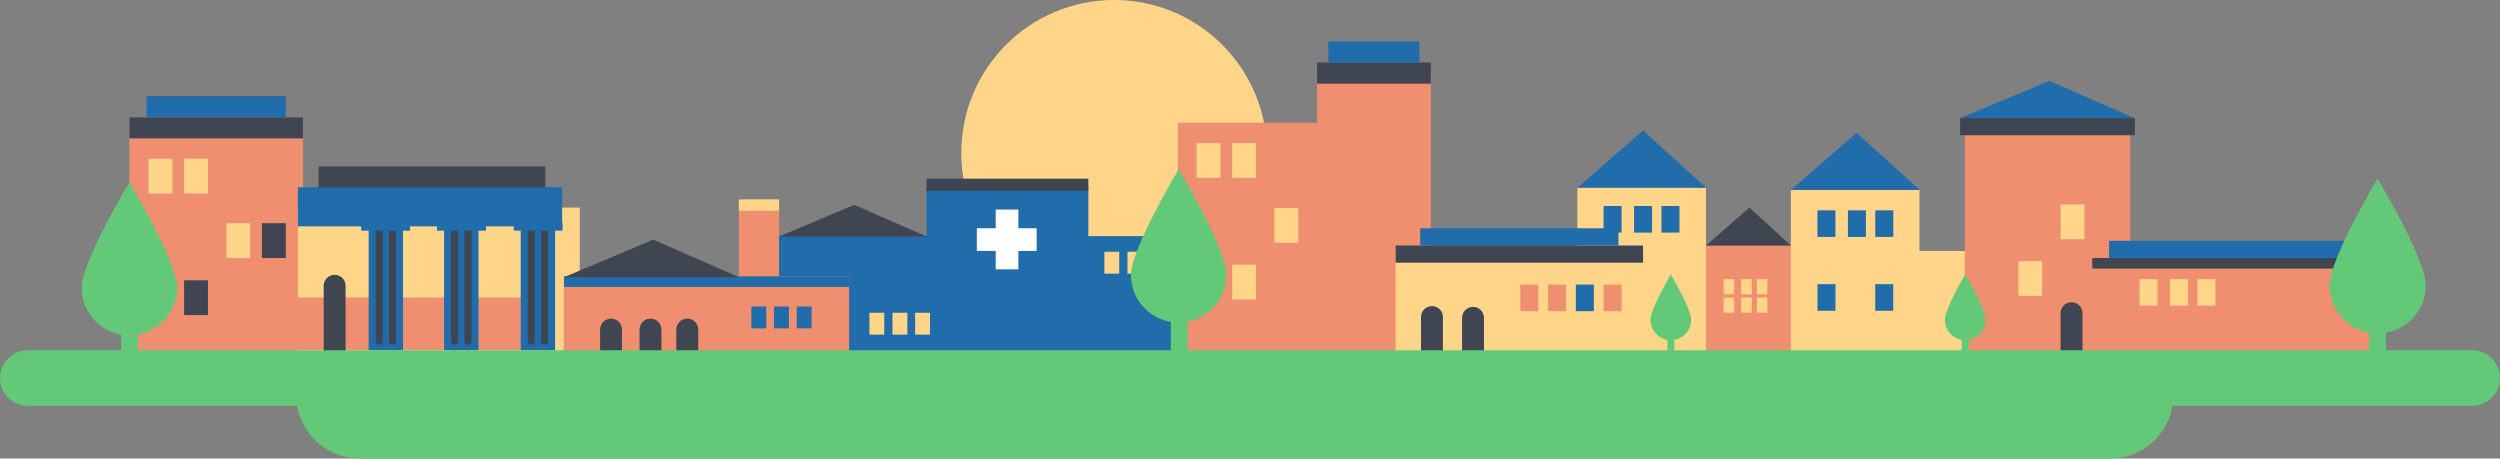 <?xml version="1.0" encoding="utf-8"?>
<!-- Generator: Adobe Illustrator 19.2.0, SVG Export Plug-In . SVG Version: 6.00 Build 0)  -->
<svg version="1.1" id="Layer_1" xmlns="http://www.w3.org/2000/svg" xmlns:xlink="http://www.w3.org/1999/xlink" x="0px" y="0px"
	 width="639.5px" height="117.3px" viewBox="0 0 639.5 117.3" style="enable-background:new 0 0 639.5 117.3;" xml:space="preserve"
	>
<rect x="0" y="0" width="639.5" height="117.3" fill="#808080" stroke="none"/>
<style type="text/css">
	.st0{fill-rule:evenodd;clip-rule:evenodd;fill:#EF8F6F;}
	.st1{fill:#63C979;}
	.st2{fill:#FFD58A;}
	.st3{fill-rule:evenodd;clip-rule:evenodd;fill:#FFD58A;}
	.st4{fill-rule:evenodd;clip-rule:evenodd;fill:#216CAA;}
	.st5{fill:#EF8F6F;}
	.st6{fill-rule:evenodd;clip-rule:evenodd;fill:#3F4551;}
	.st7{fill-rule:evenodd;clip-rule:evenodd;fill:#B4C1C1;}
	.st8{fill:#FFFFFF;}
	.st9{fill-rule:evenodd;clip-rule:evenodd;fill:#63C979;}
</style>
<rect x="189" y="53.6" class="st0" width="10.3" height="22.5"/>
<path class="st1" d="M539.8,117.3H92c-8.9,0-16.2-7.2-16.2-16.2v-5C75.8,87.2,83,80,92,80h447.8c8.9,0,16.2,7.2,16.2,16.2v5
	C555.9,110.1,548.7,117.3,539.8,117.3z"/>
<circle class="st2" cx="285" cy="39.1" r="39.1"/>
<rect x="403.5" y="48" class="st3" width="32.9" height="42.9"/>
<rect x="336.9" y="18.1" class="st0" width="29.1" height="72.3"/>
<rect x="237" y="47.9" class="st4" width="41.4" height="14.9"/>
<rect x="199.3" y="60.4" class="st4" width="118.6" height="33.7"/>
<rect x="33.1" y="30" class="st5" width="44.4" height="65.6"/>
<rect x="33.1" y="30" class="st6" width="44.4" height="5.4"/>
<rect x="38" y="40.6" class="st3" width="6.1" height="8.9"/>
<rect x="47.1" y="40.6" class="st3" width="6.1" height="8.9"/>
<rect x="57.9" y="57.1" class="st3" width="6.1" height="8.9"/>
<rect x="67" y="57.1" class="st6" width="6.1" height="8.9"/>
<rect x="47.1" y="71.7" class="st6" width="6.1" height="8.9"/>
<rect x="37.5" y="24.6" class="st4" width="35.6" height="5.4"/>
<rect x="76.2" y="53.1" class="st3" width="72.1" height="39.3"/>
<rect x="149.4" y="76.1" class="st7" width="4.6" height="6.8"/>
<rect x="76.2" y="47.9" class="st4" width="67.6" height="10"/>
<rect x="81.5" y="42.6" class="st6" width="58" height="5.4"/>
<rect x="144.2" y="70.7" class="st0" width="73" height="24.9"/>
<rect x="144.3" y="70.7" class="st4" width="72.9" height="2.7"/>
<rect x="301.3" y="31.4" class="st0" width="42.3" height="59.8"/>
<rect x="306.1" y="36.6" class="st3" width="6.1" height="8.9"/>
<rect x="315.2" y="36.6" class="st3" width="6.1" height="8.9"/>
<rect x="326" y="53.2" class="st3" width="6.1" height="8.9"/>
<rect x="315.2" y="67.7" class="st3" width="6.1" height="8.9"/>
<rect x="336.9" y="16" class="st6" width="29.1" height="5.4"/>
<rect x="339.8" y="10.6" class="st4" width="23.3" height="5.4"/>
<rect x="357" y="64.2" class="st3" width="151.7" height="26.3"/>
<polygon class="st4" points="403.5,48 420.3,33.4 436.4,48 "/>
<rect x="436.4" y="62.8" class="st0" width="21.8" height="28.4"/>
<polygon class="st6" points="436.4,62.8 447.5,53.1 458.1,62.8 "/>
<rect x="458.1" y="48.6" class="st3" width="32.9" height="42.9"/>
<polygon class="st4" points="458.1,48.6 474.9,34 491.1,48.6 "/>
<rect x="502.6" y="30.6" class="st0" width="42.3" height="59.8"/>
<rect x="527.1" y="52.3" class="st3" width="6.1" height="8.9"/>
<rect x="516.3" y="66.8" class="st3" width="6.1" height="8.9"/>
<rect x="535.2" y="66" class="st0" width="73" height="24.9"/>
<rect x="547.3" y="71.4" class="st3" width="4.6" height="6.8"/>
<rect x="555.1" y="71.4" class="st3" width="4.6" height="6.8"/>
<rect x="562.1" y="71.4" class="st3" width="4.6" height="6.8"/>
<rect x="535.2" y="66" class="st6" width="72.9" height="2.7"/>
<rect x="501.4" y="30.2" class="st6" width="44.7" height="4.4"/>
<rect x="464.9" y="53.8" class="st4" width="4.6" height="6.8"/>
<rect x="472.7" y="53.8" class="st4" width="4.6" height="6.8"/>
<rect x="479.7" y="53.8" class="st4" width="4.6" height="6.8"/>
<rect x="410.2" y="52.7" class="st4" width="4.6" height="6.8"/>
<rect x="418" y="52.7" class="st4" width="4.6" height="6.8"/>
<rect x="425" y="52.7" class="st4" width="4.6" height="6.8"/>
<rect x="357" y="62.8" class="st6" width="63.3" height="4.4"/>
<rect x="363.3" y="58.4" class="st4" width="50.7" height="4.4"/>
<rect x="440.9" y="71.4" class="st3" width="2.7" height="3.9"/>
<rect x="445.4" y="71.4" class="st3" width="2.7" height="3.9"/>
<rect x="449.4" y="71.4" class="st3" width="2.7" height="3.9"/>
<rect x="440.9" y="76.1" class="st3" width="2.7" height="3.9"/>
<rect x="445.4" y="76.1" class="st3" width="2.7" height="3.9"/>
<rect x="449.4" y="76.1" class="st3" width="2.7" height="3.9"/>
<rect x="410.2" y="72.8" class="st0" width="4.6" height="6.8"/>
<rect x="464.9" y="72.8" transform="matrix(-1 -4.518220e-11 4.518220e-11 -1 934.416 152.288)" class="st4" width="4.6" height="6.8"/>
<rect x="479.7" y="72.8" transform="matrix(-1 -4.518220e-11 4.518220e-11 -1 963.989 152.288)" class="st4" width="4.6" height="6.8"/>
<rect x="403.1" y="72.8" class="st4" width="4.6" height="6.8"/>
<rect x="396" y="72.8" class="st0" width="4.6" height="6.8"/>
<rect x="388.9" y="72.8" class="st0" width="4.6" height="6.8"/>
<g>
	
		<rect x="254.7" y="53.6" transform="matrix(5.301010e-11 -1 1 5.301010e-11 196.271 318.887)" class="st8" width="5.8" height="15.3"/>
	<rect x="254.7" y="53.6" class="st8" width="5.8" height="15.3"/>
</g>
<rect x="69.8" y="76.1" class="st0" width="70.4" height="13.4"/>
<rect x="133.2" y="53.1" class="st4" width="8.8" height="36.5"/>
<g>
	<path class="st6" d="M139.3,88.2L139.3,88.2c0.5,0,0.9-0.4,0.9-0.9V57.9c0-0.5-0.4-0.9-0.9-0.9l0,0c-0.5,0-0.9,0.4-0.9,0.9v29.4
		C138.4,87.8,138.8,88.2,139.3,88.2z"/>
	<path class="st6" d="M135.9,88.2L135.9,88.2c0.5,0,0.9-0.4,0.9-0.9V57.9c0-0.5-0.4-0.9-0.9-0.9l0,0c-0.5,0-0.9,0.4-0.9,0.9v29.4
		C135,87.8,135.4,88.2,135.9,88.2z"/>
</g>
<rect x="131.4" y="57" class="st4" width="12.5" height="2"/>
<rect x="113.6" y="53.1" class="st4" width="8.8" height="36.5"/>
<g>
	<path class="st6" d="M119.7,88.2L119.7,88.2c0.5,0,0.9-0.4,0.9-0.9V57.9c0-0.5-0.4-0.9-0.9-0.9l0,0c-0.5,0-0.9,0.4-0.9,0.9v29.4
		C118.9,87.8,119.2,88.2,119.7,88.2z"/>
	<path class="st6" d="M116.3,88.2L116.3,88.2c0.5,0,0.9-0.4,0.9-0.9V57.9c0-0.5-0.4-0.9-0.9-0.9l0,0c-0.5,0-0.9,0.4-0.9,0.9v29.4
		C115.4,87.8,115.8,88.2,116.3,88.2z"/>
</g>
<rect x="111.8" y="57" class="st4" width="12.5" height="2"/>
<rect x="94.3" y="53.1" class="st4" width="8.8" height="36.5"/>
<g>
	<path class="st6" d="M100.4,88.2L100.4,88.2c0.5,0,0.9-0.4,0.9-0.9V57.9c0-0.5-0.4-0.9-0.9-0.9l0,0c-0.5,0-0.9,0.4-0.9,0.9v29.4
		C99.5,87.8,99.9,88.2,100.4,88.2z"/>
	<path class="st6" d="M97,88.2L97,88.2c0.5,0,0.9-0.4,0.9-0.9V57.9c0-0.5-0.4-0.9-0.9-0.9l0,0c-0.5,0-0.9,0.4-0.9,0.9v29.4
		C96.1,87.8,96.5,88.2,97,88.2z"/>
</g>
<rect x="92.4" y="57" class="st4" width="12.5" height="2"/>
<path class="st6" d="M85.6,95.5L85.6,95.5c-1.5,0-2.8-1.2-2.8-2.8V73.1c0-1.5,1.2-2.8,2.8-2.8h0c1.5,0,2.8,1.2,2.8,2.8v19.6
	C88.4,94.3,87.1,95.5,85.6,95.5z"/>
<path class="st6" d="M156.3,93.5L156.3,93.5c-1.5,0-2.8-1.2-2.8-2.8v-6.4c0-1.5,1.2-2.8,2.8-2.8l0,0c1.5,0,2.8,1.2,2.8,2.8v6.4
	C159,92.3,157.8,93.5,156.3,93.5z"/>
<path class="st6" d="M166.4,93.5L166.4,93.5c-1.5,0-2.8-1.2-2.8-2.8v-6.4c0-1.5,1.2-2.8,2.8-2.8l0,0c1.5,0,2.8,1.2,2.8,2.8v6.4
	C169.1,92.3,167.9,93.5,166.4,93.5z"/>
<path class="st6" d="M175.8,93.5L175.8,93.5c-1.5,0-2.8-1.2-2.8-2.8v-6.4c0-1.5,1.2-2.8,2.8-2.8l0,0c1.5,0,2.8,1.2,2.8,2.8v6.4
	C178.6,92.3,177.4,93.5,175.8,93.5z"/>
<rect x="192.2" y="78.4" class="st4" width="3.8" height="5.6"/>
<rect x="198" y="78.4" class="st4" width="3.8" height="5.6"/>
<rect x="203.8" y="78.4" class="st4" width="3.8" height="5.6"/>
<g>
	<path class="st9" d="M45.3,73.6c0,6.7-5.5,12.2-12.2,12.2s-12.2-5.4-12.2-12.2c0-6.7,12.2-27,12.2-27S45.3,66.9,45.3,73.6z"/>
	<rect x="31" y="74.9" class="st9" width="4.3" height="19.9"/>
</g>
<rect x="539.5" y="61.6" class="st4" width="64.3" height="4.4"/>
<polygon class="st4" points="501.4,30.2 524.2,20.7 546,30.2 "/>
<polygon class="st6" points="144.3,70.9 167.1,61.3 189,70.9 "/>
<rect x="189" y="51" class="st3" width="10.3" height="2.9"/>
<path class="st6" d="M529.9,102.5L529.9,102.5c-1.5,0-2.8-1.2-2.8-2.8V80.1c0-1.5,1.2-2.8,2.8-2.8l0,0c1.5,0,2.8,1.2,2.8,2.8v19.6
	C532.7,101.3,531.4,102.5,529.9,102.5z"/>
<path class="st6" d="M366.3,103.6L366.3,103.6c-1.5,0-2.8-1.2-2.8-2.8V81.1c0-1.5,1.2-2.8,2.8-2.8l0,0c1.5,0,2.8,1.2,2.8,2.8v19.6
	C369,102.3,367.8,103.6,366.3,103.6z"/>
<path class="st6" d="M376.8,103.8L376.8,103.8c-1.5,0-2.8-1.2-2.8-2.8V81.3c0-1.5,1.2-2.8,2.8-2.8l0,0c1.5,0,2.8,1.2,2.8,2.8V101
	C379.6,102.5,378.4,103.8,376.8,103.8z"/>
<path class="st1" d="M632.4,103.8H7.1c-3.9,0-7.1-3.2-7.1-7.1v0c0-3.9,3.2-7.1,7.1-7.1h625.3c3.9,0,7.1,3.2,7.1,7.1v0
	C639.5,100.6,636.3,103.8,632.4,103.8z"/>
<rect x="237" y="45.7" class="st6" width="41.4" height="3.1"/>
<polygon class="st6" points="199.3,60.5 218.5,52.4 237,60.5 "/>
<rect x="222.4" y="80" class="st3" width="3.8" height="5.6"/>
<rect x="228.3" y="80" class="st3" width="3.8" height="5.6"/>
<rect x="234.1" y="80" class="st3" width="3.8" height="5.6"/>
<rect x="282.5" y="64.4" class="st3" width="3.8" height="5.6"/>
<rect x="288.4" y="64.4" class="st3" width="3.8" height="5.6"/>
<rect x="294.2" y="64.4" class="st3" width="3.8" height="5.6"/>
<g>
	<path class="st9" d="M313.7,70.3c0,6.7-5.5,12.2-12.2,12.2s-12.2-5.4-12.2-12.2c0-6.7,12.2-27,12.2-27S313.7,63.5,313.7,70.3z"/>
	<rect x="299.5" y="71.6" class="st9" width="4.3" height="19.9"/>
</g>
<g>
	<path class="st9" d="M432.6,81.8c0,2.9-2.3,5.2-5.2,5.2s-5.2-2.3-5.2-5.2c0-2.9,5.2-11.6,5.2-11.6S432.6,78.9,432.6,81.8z"/>
	<rect x="426.5" y="82.3" class="st9" width="1.8" height="8.5"/>
</g>
<g>
	<path class="st9" d="M507.9,81.8c0,2.9-2.3,5.2-5.2,5.2s-5.2-2.3-5.2-5.2c0-2.9,5.2-11.6,5.2-11.6S507.9,78.9,507.9,81.8z"/>
	<rect x="501.8" y="82.3" class="st9" width="1.8" height="8.5"/>
</g>
<g>
	<path class="st9" d="M620.5,73c0,6.8-5.5,12.3-12.3,12.3c-6.8,0-12.3-5.5-12.3-12.3c0-6.8,12.3-27.3,12.3-27.3S620.5,66.2,620.5,73
		z"/>
	<rect x="606" y="74.4" class="st9" width="4.3" height="20.1"/>
</g>
</svg>
